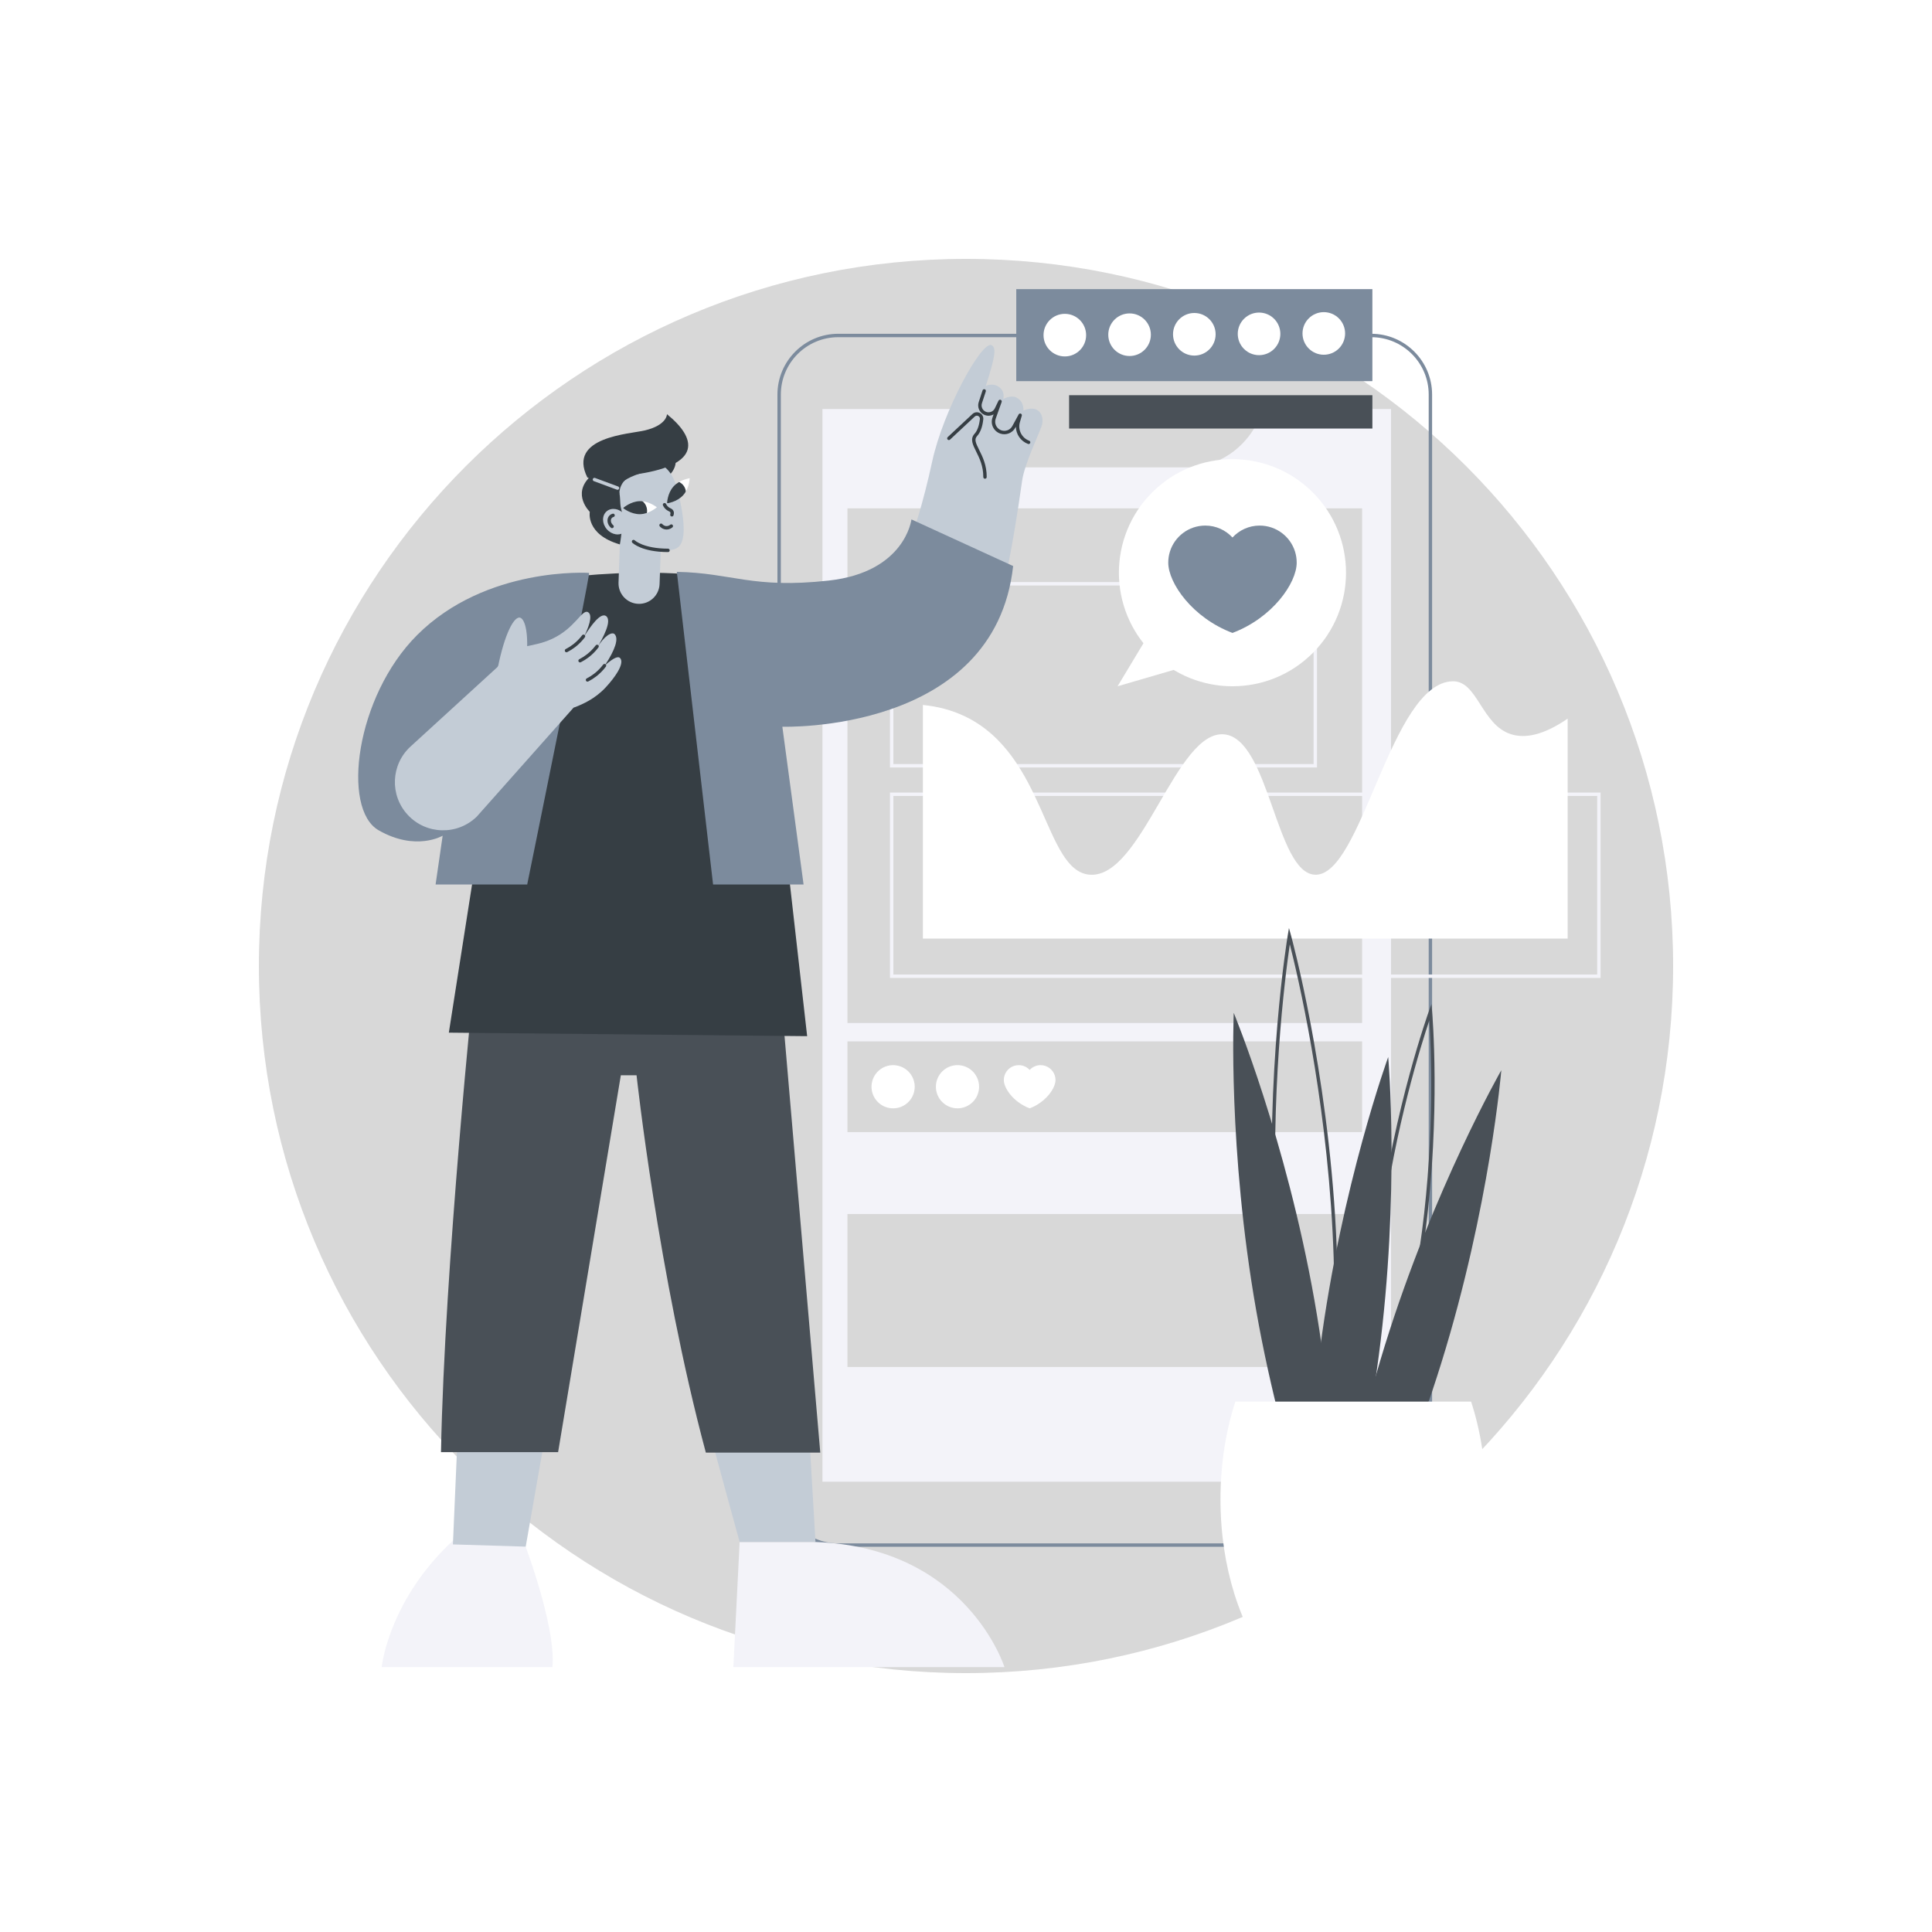 <svg width="2500" height="2500" viewBox="0 0 2500 2500" fill="none" xmlns="http://www.w3.org/2000/svg">
<rect x="0" y="0" width="2500" height="2500" fill="#333333" stroke="none"/>
<g clip-path="url(#clip0_272_4184)">
<path d="M2500 0H0V2500H2500V0Z" fill="white"/>
<path d="M1250 2165C1755.34 2165 2165 1755.34 2165 1250C2165 744.659 1755.34 335 1250 335C744.659 335 335 744.659 335 1250C335 1755.34 744.659 2165 1250 2165Z" fill="#D8D8D8"/>
<path d="M1800 1917.35H1064.23V529.276H1230.04C1244.13 574.377 1283.81 604.815 1328.52 604.815H1535.7C1580.38 604.815 1620.04 574.419 1634.15 529.362L1634.18 529.276H1799.99L1800 1917.35Z" fill="#F3F3F9"/>
<path d="M1774.47 2001.52H1084.67C1041.29 2001.52 1006 1966.23 1006 1922.85V510.576C1006 467.201 1041.29 431.913 1084.67 431.913H1774.47C1817.85 431.913 1853.13 467.201 1853.13 510.576V1922.85C1853.13 1966.23 1817.85 2001.52 1774.47 2001.52ZM1084.67 436.323C1043.72 436.323 1010.41 469.632 1010.41 510.576V1922.85C1010.41 1963.8 1043.72 1997.11 1084.67 1997.11H1774.47C1815.42 1997.11 1848.73 1963.8 1848.73 1922.85V510.576C1848.73 469.632 1815.42 436.323 1774.47 436.323H1084.67Z" fill="#7C8B9D"/>
<path d="M1762.56 657.785H1096.59V1323.76H1762.56V657.785Z" fill="#D8D8D8"/>
<path d="M1762.56 1347.56H1096.59V1464.91H1762.56V1347.56Z" fill="#D8D8D8"/>
<path d="M1183.28 1410.73C1185.75 1395.49 1175.4 1381.13 1160.16 1378.66C1144.93 1376.18 1130.57 1386.53 1128.1 1401.77C1125.62 1417.01 1135.97 1431.37 1151.21 1433.84C1166.45 1436.31 1180.8 1425.96 1183.28 1410.73Z" fill="white"/>
<path d="M1266.8 1408.98C1268.32 1393.62 1257.1 1379.93 1241.74 1378.41C1226.38 1376.89 1212.7 1388.11 1211.18 1403.47C1209.65 1418.84 1220.87 1432.52 1236.24 1434.04C1251.6 1435.56 1265.28 1424.34 1266.8 1408.98Z" fill="white"/>
<path d="M1364.95 1391.84C1362.51 1383.99 1355.18 1378.29 1346.53 1378.29C1340.93 1378.29 1335.9 1380.69 1332.38 1384.5C1328.85 1380.69 1323.82 1378.29 1318.22 1378.29C1309.57 1378.29 1302.24 1383.99 1299.8 1391.84C1299.24 1393.65 1298.93 1395.58 1298.93 1397.58C1298.93 1408.23 1311.53 1426.32 1332.38 1434.19C1353.22 1426.32 1365.82 1408.23 1365.82 1397.58C1365.82 1395.58 1365.51 1393.65 1364.95 1391.84Z" fill="white"/>
<path d="M1762.56 1570.93H1096.59V1768.86H1762.56V1570.93Z" fill="#D8D8D8"/>
<path d="M1704.19 993.089H1151.62V753.197H1704.19V993.089ZM1156.03 988.68H1699.78V757.607H1156.03V988.68Z" fill="#F3F3F9"/>
<path d="M2071.16 1265.43H1151.62V1025.54H2071.16V1265.43ZM1156.03 1261.02H2066.75V1029.95H1156.03V1261.02Z" fill="#F3F3F9"/>
<path d="M1955.83 950.25C1916.8 938.421 1912.18 880.745 1879.63 881.566C1799.02 883.6 1762.43 1135.19 1701.3 1131.87C1650.83 1129.12 1642.57 955.873 1584.13 950.25C1521.75 944.248 1477.77 1136.49 1410.4 1131.87C1351.25 1127.81 1353.61 977.413 1248.8 927.065C1231.19 918.606 1212.73 914.029 1194.23 912.215V1214.54H2028.55V929.901C1997.06 951.533 1973.63 955.646 1955.83 950.25Z" fill="white"/>
<path d="M1596.55 844.199L1446.14 888.029L1577.01 670.545L1596.55 844.199Z" fill="white"/>
<path d="M1698.7 844.996C1756.09 787.612 1756.09 694.575 1698.7 637.192C1641.32 579.808 1548.28 579.808 1490.9 637.192C1433.51 694.575 1433.51 787.612 1490.9 844.996C1548.28 902.379 1641.32 902.379 1698.7 844.996Z" fill="white"/>
<path d="M1513.87 713.773C1519.94 694.26 1538.14 680.092 1559.65 680.092C1573.57 680.092 1586.06 686.058 1594.82 695.528C1603.57 686.058 1616.07 680.092 1629.98 680.092C1629.98 680.092 1629.98 680.092 1629.98 680.092C1651.49 680.092 1669.69 694.26 1675.76 713.773C1677.16 718.276 1677.92 723.064 1677.92 728.027C1677.92 754.501 1646.61 799.441 1594.82 819.006C1543.02 799.441 1511.72 754.501 1511.72 728.027C1511.72 723.063 1512.47 718.275 1513.87 713.773Z" fill="#7C8B9D"/>
<path d="M1341.62 530.262C1335.27 526.793 1326.24 530.262 1324.3 531.402C1324.59 524.757 1322.42 517.899 1314.78 514.214C1308.01 510.943 1298.97 515.979 1298.2 516.462C1298.11 515.563 1301.29 506.839 1292.26 500.423C1286.15 496.087 1278.07 498.052 1275.7 499.285C1286.89 463.703 1290.18 450.173 1283.02 446.671C1270.46 440.525 1220.63 530.952 1206.33 596.808C1182.42 706.912 1157.55 746.049 1157.03 747.353C1159.5 749.175 1161.98 750.999 1164.46 752.808C1200.42 779.02 1237.23 804.056 1273.39 829.983C1274.35 826.928 1294.86 818.908 1322.65 621.968C1325.55 601.415 1342.48 565.784 1347.48 552.446C1350.21 545.177 1349.87 534.771 1341.62 530.262Z" fill="#C3CCD6"/>
<path d="M1274.57 619.476C1274.57 619.476 1274.56 619.476 1274.56 619.476C1273.34 619.467 1272.36 618.473 1272.37 617.256C1272.47 602.953 1267.25 592.497 1263.06 584.095C1258.73 575.416 1254.99 567.921 1261.08 561.287C1264.67 557.379 1267.05 550.778 1267.98 542.197C1268.25 539.712 1266.41 538.59 1265.84 538.304C1264.64 537.71 1262.84 537.563 1261.36 538.946L1229.34 568.851C1228.45 569.684 1227.06 569.637 1226.23 568.746C1225.4 567.857 1225.44 566.461 1226.33 565.63L1258.35 535.725C1260.93 533.316 1264.65 532.777 1267.81 534.36C1270.95 535.93 1272.74 539.192 1272.36 542.671C1271.32 552.33 1268.62 559.597 1264.33 564.267C1260.46 568.481 1262.47 573.037 1267.01 582.125C1271.41 590.949 1276.89 601.93 1276.78 617.286C1276.77 618.498 1275.79 619.476 1274.57 619.476Z" fill="#363E44"/>
<path d="M1331 574.573C1330.74 574.573 1330.48 574.53 1330.23 574.435C1320.71 570.897 1314.67 561.828 1314.54 552.116L1313.82 553.44C1310.08 560.319 1301.97 563.545 1294.52 561.107C1290.33 559.733 1286.96 556.799 1285.01 552.839C1283.07 548.881 1282.82 544.414 1284.3 540.262L1285.74 536.203C1282.12 538.229 1277.61 538.578 1273.6 536.739C1267.39 533.901 1264.31 526.871 1266.44 520.384L1271.43 505.138C1271.81 503.984 1273.05 503.349 1274.21 503.73C1275.37 504.109 1276 505.354 1275.62 506.512L1270.63 521.758C1269.2 526.11 1271.27 530.827 1275.43 532.73C1279.85 534.743 1285.16 532.831 1287.27 528.454L1292.07 518.485C1292.57 517.43 1293.82 516.954 1294.9 517.406C1295.98 517.858 1296.52 519.077 1296.13 520.181L1288.45 541.74C1287.37 544.763 1287.56 548.014 1288.97 550.895C1290.39 553.778 1292.85 555.916 1295.9 556.915C1301.31 558.691 1307.22 556.34 1309.94 551.332L1318.15 536.228C1318.69 535.238 1319.88 534.811 1320.93 535.244C1321.97 535.672 1322.52 536.82 1322.2 537.903L1319.74 546.294C1316.84 556.168 1322.12 566.714 1331.77 570.299C1332.91 570.723 1333.49 571.994 1333.07 573.135C1332.74 574.024 1331.89 574.573 1331 574.573Z" fill="#363E44"/>
<path d="M948.965 2157.25H1299.78C1299.78 2157.25 1251.11 2002.13 1055.25 1995.35H957.091L948.965 2157.25Z" fill="#F3F3F9"/>
<path d="M714.848 2157.25H493.855C493.855 2157.25 503.89 2058.97 604.056 1978.02H671.543C671.543 1978.02 720.173 2100.2 714.848 2157.25Z" fill="#F3F3F9"/>
<path d="M592.389 1852.34L586.062 1998.46L680.261 2001.34L708.25 1841.83L592.389 1852.34Z" fill="#C3CCD6"/>
<path d="M920.16 1859.48C921.043 1864.08 957.092 1995.35 957.092 1995.35H1055.25L1046.27 1841.83L920.16 1859.48Z" fill="#C3CCD6"/>
<path d="M613.854 1265C613.854 1265 575.178 1637.86 570.633 1879.05H722.192L803.362 1391.39H823.697C823.697 1391.39 851.697 1649.82 913.362 1879.67H1061.43L1006.08 1234.53L613.854 1265Z" fill="#495057"/>
<path d="M671.762 755.993C671.762 755.993 841.973 721.87 978.291 756.887L1044.45 1340.78L580.793 1336.25L671.762 755.993Z" fill="#363E44"/>
<path d="M875.828 739.995L922.713 1144.51H1039.82L1012.36 940.377C1012.36 940.377 1287.03 949.293 1311 732.441L1179.41 672.117C1179.41 672.117 1171.38 740.302 1072.38 751.245C973.373 762.189 947.667 741.28 875.828 739.995Z" fill="#7C8B9D"/>
<path d="M762.25 741.334C763.641 745.37 682.199 1144.51 682.199 1144.51H563.655L572.793 1081.4C572.793 1081.4 538.259 1102 490.001 1074.42C441.743 1046.83 460.062 901.448 539.73 821.794C629.096 732.443 762.25 741.334 762.25 741.334Z" fill="#7C8B9D"/>
<path d="M858.198 568.367C858.198 568.367 892.324 594.719 861.572 619.054L832.516 593.829L858.198 568.367Z" fill="#363E44"/>
<path d="M826.064 781.357C811.393 780.878 799.887 768.597 800.366 753.925L802.615 689.959C803.094 675.288 815.375 663.782 830.046 664.261C844.717 664.74 856.223 677.022 855.744 691.693L853.495 755.657C853.017 770.329 840.735 781.836 826.064 781.357Z" fill="#C3CCD6"/>
<path d="M815.152 599.32C817.418 598.45 839.246 590.451 856.918 602.003C870.068 610.599 875.301 624.852 880.462 650.085C886.541 679.799 886.023 698.411 879.219 706.489C868.467 719.252 823.093 709.894 801.106 688.558C785.236 673.158 779.923 649.141 786.301 627.805C792.662 606.528 813.706 599.875 815.152 599.32Z" fill="#C3CCD6"/>
<path d="M878.797 623.656C878.825 623.856 878.989 623.98 879.017 624.18C879.018 624.188 879.016 624.196 879.017 624.204C880.263 626.752 881.585 629.436 883.275 631.712C884.023 632.72 884.95 633.156 885.764 634.025C886.36 634.663 886.929 635.276 887.542 635.881C892.227 627.73 892.429 618.84 892.429 618.84C892.429 618.84 885.572 619.775 878.797 623.656Z" fill="white"/>
<mask id="mask0_272_4184" style="mask-type:luminance" maskUnits="userSpaceOnUse" x="863" y="618" width="30" height="34">
<path d="M892.431 618.84C892.431 618.84 892.143 631.749 884.066 640.718C875.988 649.687 863.18 651.319 863.18 651.319C863.18 651.319 863.468 638.41 871.546 629.441C879.623 620.472 892.431 618.84 892.431 618.84Z" fill="white"/>
</mask>
<g mask="url(#mask0_272_4184)">
<path d="M887.066 633.626C889.388 642.029 884.459 650.723 876.056 653.046C867.653 655.368 858.959 650.439 856.637 642.036C854.315 633.633 859.244 624.939 867.647 622.617C876.05 620.294 884.744 625.223 887.066 633.626Z" fill="#363E44"/>
</g>
<path d="M832.695 656.079C833.531 659.325 834.763 661.622 837.226 663.683C844.785 661.098 849.986 656.411 849.986 656.411C849.986 656.411 841.806 649.836 831.492 648.648C831.263 651.106 832.101 653.775 832.695 656.079Z" fill="white"/>
<mask id="mask1_272_4184" style="mask-type:luminance" maskUnits="userSpaceOnUse" x="806" y="648" width="44" height="18">
<path d="M806.289 657.423C806.289 657.423 815.876 648.774 827.943 648.494C840.01 648.214 849.987 656.41 849.987 656.41C849.987 656.41 840.4 665.059 828.333 665.339C816.266 665.62 806.289 657.423 806.289 657.423Z" fill="white"/>
</mask>
<g mask="url(#mask1_272_4184)">
<path d="M808.049 652.729C812.567 645.273 822.274 642.892 829.729 647.41C837.185 651.928 839.566 661.635 835.048 669.09C830.53 676.545 820.823 678.927 813.368 674.409C805.912 669.891 803.531 660.184 808.049 652.729Z" fill="#363E44"/>
</g>
<path d="M767.682 596.589C764.329 597.233 773.604 606.968 763.071 617.339C740.056 640 763.184 662.292 763.184 662.292C763.184 662.292 757.538 691.547 802.103 704.482C804.037 694.429 806.882 669.453 804.037 659.62C801.213 649.859 803.965 639.81 799.066 631.586C806.566 612.673 860.904 605.203 861.536 604.003C863.402 600.46 832.485 578.639 817.129 568.646C808.465 563.007 826.496 573.238 813.455 576.321C790.253 581.805 768.154 589.353 767.682 596.589Z" fill="#363E44"/>
<path d="M807.747 665.307C814.1 672.679 814.199 683.009 807.968 688.379C801.736 693.749 791.535 692.126 785.182 684.753C778.829 677.381 778.73 667.051 784.961 661.682C791.192 656.312 801.394 657.935 807.747 665.307Z" fill="#C3CCD6"/>
<path d="M792.024 683.444C791.53 683.444 791.033 683.278 790.621 682.94C790.06 682.475 789.535 681.96 789.059 681.409C787.16 679.204 786.098 676.483 786.071 673.748C786.044 670.874 787.148 668.326 789.179 666.576C790.21 665.687 791.417 665.062 792.765 664.72C793.948 664.412 795.144 665.131 795.446 666.313C795.746 667.493 795.033 668.692 793.853 668.992C793.173 669.166 792.569 669.476 792.059 669.916C791.025 670.807 790.466 672.151 790.481 673.705C790.497 675.4 791.179 677.114 792.4 678.532C792.714 678.896 793.059 679.234 793.428 679.537C794.367 680.312 794.499 681.703 793.724 682.642C793.289 683.17 792.659 683.444 792.024 683.444Z" fill="#363E44"/>
<path d="M869.42 668.346C869.192 668.346 868.959 668.312 868.73 668.236C867.574 667.855 866.944 666.608 867.325 665.452C867.676 664.386 867.708 663.544 867.419 662.952C867.176 662.452 866.728 662.192 865.51 661.576C864.52 661.074 863.288 660.45 861.975 659.365C860.298 657.976 858.927 656.187 857.903 654.047C857.378 652.949 857.844 651.631 858.942 651.106C860.036 650.581 861.356 651.041 861.882 652.144C862.627 653.703 863.604 654.99 864.786 655.968C865.718 656.741 866.625 657.2 867.502 657.643C868.893 658.347 870.468 659.144 871.382 661.021C872.192 662.681 872.237 664.636 871.514 666.83C871.208 667.758 870.346 668.346 869.42 668.346Z" fill="#363E44"/>
<path d="M862.567 685.183C862.371 685.183 862.172 685.177 861.971 685.168C857.355 684.925 854.496 681.992 853.73 681.098C852.938 680.172 853.044 678.781 853.969 677.989C854.892 677.192 856.285 677.3 857.078 678.226C857.555 678.784 859.337 680.614 862.2 680.762C864.767 680.898 866.59 679.606 867.257 679.044C868.186 678.258 869.577 678.379 870.364 679.309C871.148 680.241 871.028 681.632 870.097 682.416C869.083 683.271 866.384 685.183 862.567 685.183Z" fill="#363E44"/>
<path d="M864.388 714.374C864.386 714.374 864.385 714.374 864.383 714.374C830.604 714.288 818.724 702.794 818.236 702.306C817.375 701.445 817.375 700.05 818.236 699.188C819.095 698.329 820.484 698.329 821.345 699.179C821.519 699.347 832.778 709.884 864.394 709.964C865.612 709.966 866.597 710.957 866.594 712.175C866.59 713.39 865.603 714.374 864.388 714.374Z" fill="#363E44"/>
<path d="M759.994 617.752L801.384 639.205C801.384 639.205 800.299 617.286 826.239 613.299C908.174 600.704 901.552 567.214 863.066 535.954C863.066 535.954 863.386 549.962 834.586 556.931C814.883 561.7 733.996 565.125 759.994 617.752Z" fill="#363E44"/>
<path d="M799.065 633.788C798.811 633.788 798.552 633.745 798.3 633.65L768.44 622.596C767.298 622.174 766.715 620.906 767.137 619.762C767.56 618.621 768.829 618.033 769.971 618.461L799.831 629.515C800.973 629.937 801.556 631.205 801.134 632.348C800.804 633.239 799.961 633.788 799.065 633.788Z" fill="#C3CCD6"/>
<path d="M743.845 915.165C716.704 919.724 686.139 914.891 661.308 904.004C651.363 899.643 641.828 893.884 632.805 887.744C637.775 876.674 641.5 868.458 643.351 864.529C644.606 861.869 646.797 857.162 651.198 852.046C667.501 833.089 687.991 838.883 714.229 826.773C744 813.031 752.984 788.439 760.566 791.992C765.84 794.463 765.063 804.694 756.008 823.287C764.512 809.952 776.836 792.373 784.192 797.094C792.394 802.999 780.342 825.355 772.391 838.523C782.015 822.585 791.902 816.989 795.347 820.643C800.769 826.394 796.184 840.492 782.647 861.063C795.962 849.47 800.921 848.644 803.179 852.617C807.301 859.87 795.853 876.573 783.47 889.787C769.734 904.444 754.034 911.159 743.845 915.165Z" fill="#C3CCD6"/>
<path d="M681.944 843.65C683.546 811.246 677.257 799.218 672.114 799.128C663.464 798.976 650.772 826.081 642.465 873.145C654.201 865.914 670.209 850.881 681.944 843.65Z" fill="#C3CCD6"/>
<path d="M733.043 844.043C732.241 844.043 731.468 843.604 731.077 842.841C730.524 841.756 730.953 840.43 732.037 839.874C735.431 838.139 738.678 836.08 741.687 833.757C746.053 830.387 749.96 826.432 753.304 821.999C754.036 821.026 755.417 820.83 756.392 821.568C757.364 822.3 757.558 823.682 756.825 824.656C753.244 829.401 749.059 833.639 744.382 837.248C741.16 839.737 737.68 841.942 734.044 843.802C733.724 843.966 733.38 844.043 733.043 844.043Z" fill="#363E44"/>
<path d="M750.598 857.169C749.796 857.169 749.024 856.732 748.633 855.97C748.079 854.885 748.507 853.556 749.591 853.003C752.995 851.259 756.243 849.201 759.242 846.884C763.607 843.512 767.517 839.557 770.859 835.124C771.592 834.151 772.973 833.953 773.947 834.693C774.919 835.425 775.113 836.807 774.38 837.781C770.8 842.527 766.614 846.762 761.938 850.373C758.723 852.856 755.246 855.063 751.6 856.927C751.279 857.091 750.936 857.169 750.598 857.169Z" fill="#363E44"/>
<path d="M760.211 882.04C759.409 882.04 758.636 881.601 758.246 880.839C757.692 879.756 758.121 878.428 759.205 877.872C762.6 876.137 765.846 874.078 768.855 871.755C773.226 868.379 777.134 864.423 780.472 859.997C781.203 859.024 782.586 858.828 783.56 859.562C784.532 860.296 784.726 861.678 783.993 862.65C780.419 867.393 776.232 871.631 771.551 875.244C768.327 877.735 764.848 879.94 761.212 881.8C760.892 881.962 760.548 882.04 760.211 882.04Z" fill="#363E44"/>
<path d="M531.273 965.967L672.895 836.47L752.429 904.164L617.015 1056.62C591.9 1081.19 551.462 1080.19 527.593 1054.41C504.077 1029.01 505.728 989.325 531.273 965.967Z" fill="#C3CCD6"/>
<path d="M1775.85 374.136H1315.04V493.196H1775.85V374.136Z" fill="#7C8B9D"/>
<path d="M1377.88 461.225C1393.1 461.225 1405.44 448.886 1405.44 433.665C1405.44 418.444 1393.1 406.105 1377.88 406.105C1362.66 406.105 1350.32 418.444 1350.32 433.665C1350.32 448.886 1362.66 461.225 1377.88 461.225Z" fill="white"/>
<path d="M1461.66 460.675C1476.88 460.675 1489.22 448.336 1489.22 433.115C1489.22 417.894 1476.88 405.555 1461.66 405.555C1446.44 405.555 1434.1 417.894 1434.1 433.115C1434.1 448.336 1446.44 460.675 1461.66 460.675Z" fill="white"/>
<path d="M1545.45 460.124C1560.67 460.124 1573.01 447.785 1573.01 432.564C1573.01 417.343 1560.67 405.004 1545.45 405.004C1530.23 405.004 1517.89 417.343 1517.89 432.564C1517.89 447.785 1530.23 460.124 1545.45 460.124Z" fill="white"/>
<path d="M1648.7 451.508C1659.46 440.745 1659.46 423.296 1648.7 412.533C1637.94 401.77 1620.49 401.77 1609.73 412.533C1598.96 423.296 1598.96 440.745 1609.73 451.508C1620.49 462.271 1637.94 462.271 1648.7 451.508Z" fill="white"/>
<path d="M1732.49 450.957C1743.25 440.195 1743.25 422.745 1732.49 411.982C1721.72 401.219 1704.27 401.219 1693.51 411.982C1682.75 422.745 1682.75 440.195 1693.51 450.957C1704.27 461.72 1721.72 461.72 1732.49 450.957Z" fill="white"/>
<path d="M1775.85 511.386H1383.39V554.536H1775.85V511.386Z" fill="#495057"/>
<path d="M1700.93 1682.91C1737.84 1892.19 1730.09 2068.48 1730.09 2068.48C1730.09 2068.48 1662.51 1905.47 1625.6 1696.2C1588.7 1486.92 1596.45 1310.62 1596.45 1310.62C1596.45 1310.62 1664.03 1473.64 1700.93 1682.91Z" fill="#495057"/>
<path d="M1865.06 1763.66C1802.02 1966.6 1714.39 2119.77 1714.39 2119.77C1714.39 2119.77 1728.97 1943.91 1792.02 1740.97C1855.06 1538.03 1942.69 1384.86 1942.69 1384.86C1942.69 1384.86 1928.11 1560.72 1865.06 1763.66Z" fill="#495057"/>
<path d="M1776.39 1880.56L1775.51 1870.67C1775.39 1869.37 1764.24 1739.41 1784.27 1586C1804.31 1432.6 1848.47 1309.86 1848.91 1308.63L1852.3 1299.3L1853.18 1309.19C1853.3 1310.49 1864.45 1440.45 1844.42 1593.86C1824.38 1747.26 1780.22 1870 1779.78 1871.22L1776.39 1880.56ZM1849.56 1320.3C1838.7 1352.72 1805.31 1459 1788.65 1586.58C1771.98 1714.17 1776.96 1825.45 1779.13 1859.56C1789.99 1827.14 1823.38 1720.86 1840.04 1593.29C1856.71 1465.69 1851.73 1354.41 1849.56 1320.3Z" fill="#495057"/>
<path d="M1708.73 1989.72L1706.08 1980.15C1705.61 1978.44 1658.8 1807.42 1647.93 1597.39C1637.06 1387.35 1665.98 1212.41 1666.27 1210.67L1667.92 1200.88L1670.57 1210.45C1671.04 1212.15 1717.85 1383.17 1728.72 1593.21C1739.59 1803.24 1710.68 1978.19 1710.38 1979.93L1708.73 1989.72ZM1669.01 1221.9C1663.03 1262.65 1643.01 1416.95 1652.33 1597.16C1661.66 1777.38 1697.5 1928.78 1707.65 1968.7C1713.62 1927.95 1733.64 1773.65 1724.32 1593.44C1714.99 1413.22 1679.15 1261.82 1669.01 1221.9Z" fill="#495057"/>
<path d="M1784.14 1754.29C1756.47 1964.98 1696.12 2130.81 1696.12 2130.81C1696.12 2130.81 1680.63 1955.02 1708.3 1744.33C1735.97 1533.63 1796.32 1367.81 1796.32 1367.81C1796.32 1367.81 1811.81 1543.59 1784.14 1754.29Z" fill="#495057"/>
<path d="M1598.58 1813.64C1586.25 1851.48 1579.28 1894.49 1579.28 1940.1C1579.28 2028.47 1605.43 2107.06 1646.04 2157.25H1856.13C1896.74 2107.06 1922.89 2028.47 1922.89 1940.1C1922.89 1894.49 1915.91 1851.48 1903.59 1813.64H1598.58Z" fill="white"/>
</g>
<defs>
<clipPath id="clip0_272_4184">
<rect width="2500" height="2500" fill="white"/>
</clipPath>
</defs>
</svg>
